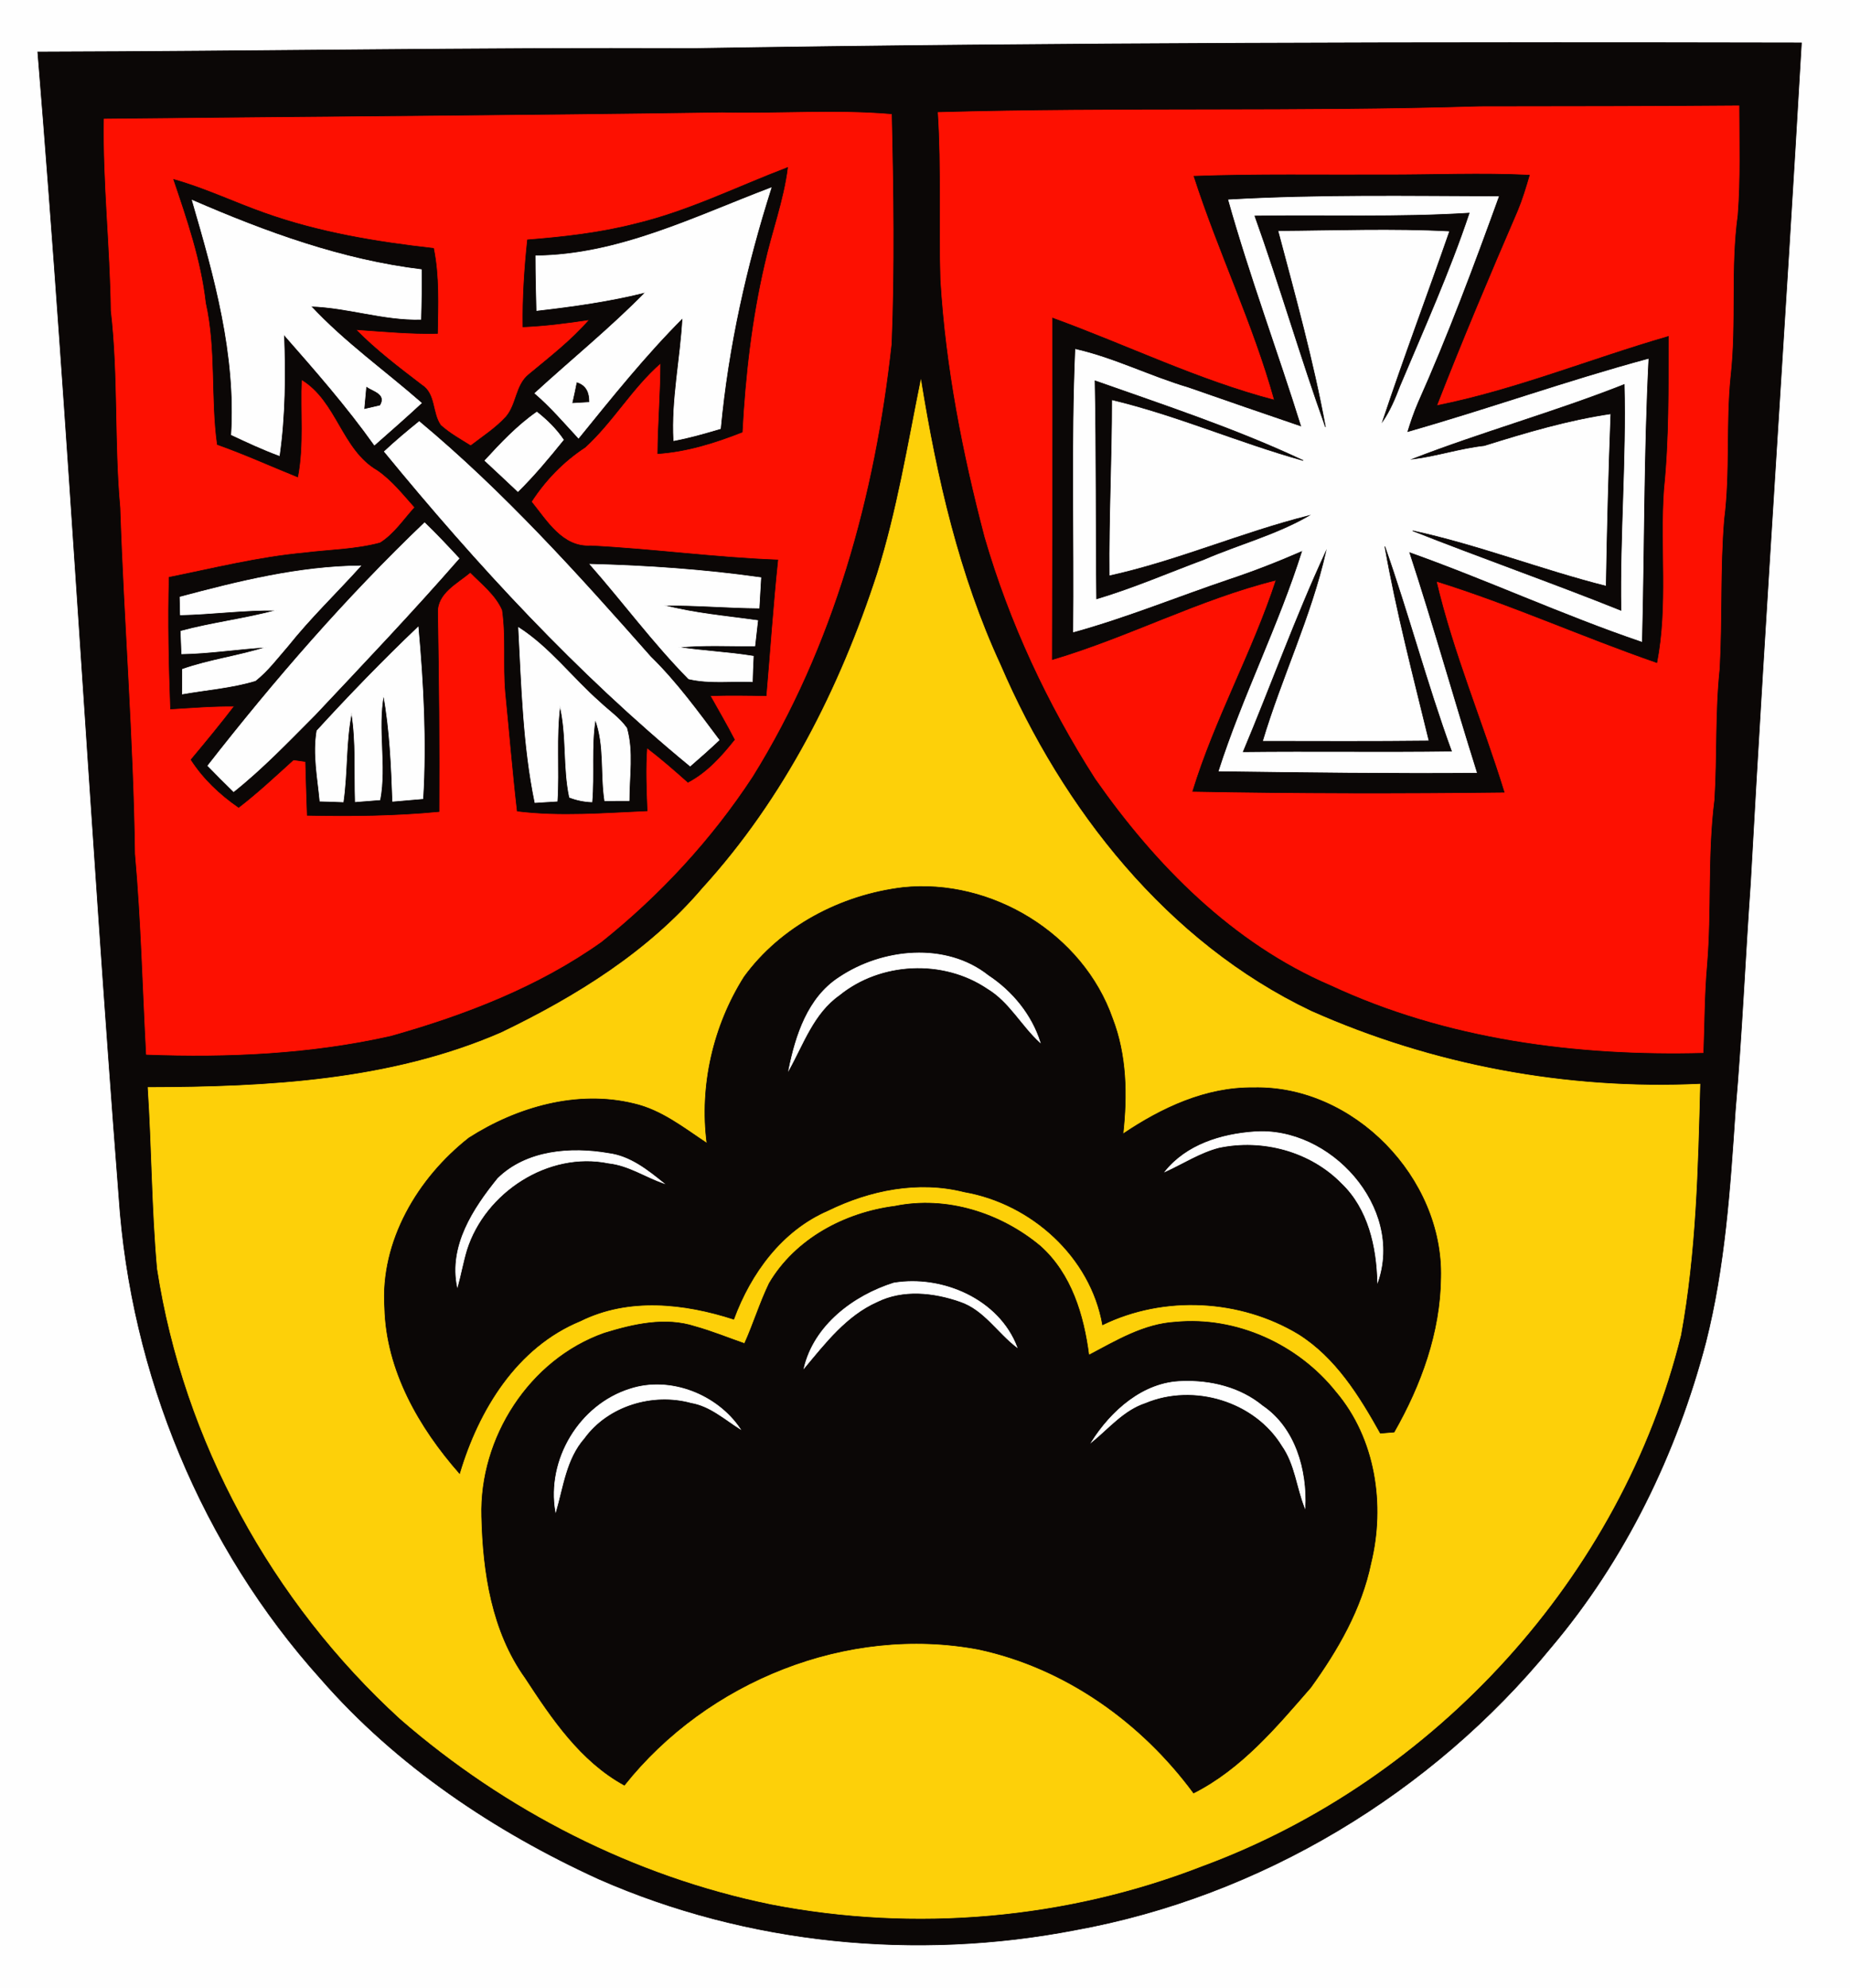 <?xml version="1.0" encoding="UTF-8"?>
<svg xmlns="http://www.w3.org/2000/svg" xmlns:xlink="http://www.w3.org/1999/xlink" width="310pt" height="333pt" viewBox="0 0 310 333" version="1.1">
<rect x="0" y="0" width="310" height="333" fill="#333333" stroke="none"/>
<defs>
<clipPath id="clip0">
  <rect width="310" height="333"/>
</clipPath>
</defs>
<g id="surface0" clip-path="url(#clip0)">
<path style="fill: none; stroke-width: 0.1; stroke-linecap: butt; stroke-linejoin: miter; stroke: rgb(99.608%,99.608%,99.608%); opacity: 1;stroke-miterlimit: 10;" d="M 0 0 L 310 0 L 310 333 L 0 333 L 0 0 Z M 0 0 " transform="matrix(1,0,0,1,0,0)"/>
<path style="stroke: none; fill-rule: nonzero; fill: rgb(99.608%,99.608%,99.608%); opacity: 1;" d="M 0 0 L 310 0 L 310 333 L 0 333 L 0 0 Z M 0 0 "/>
<path style="fill: none; stroke-width: 0.1; stroke-linecap: butt; stroke-linejoin: miter; stroke: rgb(4.314%,2.745%,2.353%); opacity: 1;stroke-miterlimit: 10;" d="M 116.001 8.12 C 177.945 7.113 239.91 7.062 301.865 7.182 C 299.169 54.119 295.909 101.007 293.323 147.953 C 292.426 160.628 291.897 173.326 290.789 185.983 C 289.918 199.009 289.055 212.119 285.833 224.824 C 280.949 243.436 272.352 261.2 259.88 275.929 C 239.905 300.322 211.221 317.604 180.145 323.236 C 153.499 328.384 125.273 325.644 100.376 314.713 C 82.886 306.734 66.491 295.763 53.786 281.214 C 33.854 259.081 21.895 230.061 19.919 200.376 C 14.972 136.516 11.551 72.542 6.326 8.7 C 42.885 8.61 79.441 7.967 116.001 8.12 Z M 116.001 8.12 " transform="matrix(1,0,0,1,0,0)"/>
<path style="stroke: none; fill-rule: nonzero; fill: rgb(4.314%,2.745%,2.353%); opacity: 1;" d="M 116.001 8.12 C 177.945 7.113 239.91 7.062 301.865 7.182 C 299.169 54.119 295.909 101.007 293.323 147.953 C 292.426 160.628 291.897 173.326 290.789 185.983 C 289.918 199.009 289.055 212.119 285.833 224.824 C 280.949 243.436 272.352 261.2 259.88 275.929 C 239.905 300.322 211.221 317.604 180.145 323.236 C 153.499 328.384 125.273 325.644 100.376 314.713 C 82.886 306.734 66.491 295.763 53.786 281.214 C 33.854 259.081 21.895 230.061 19.919 200.376 C 14.972 136.516 11.551 72.542 6.326 8.7 C 42.885 8.61 79.441 7.967 116.001 8.12 Z M 116.001 8.12 "/>
<path style="fill: none; stroke-width: 0.1; stroke-linecap: butt; stroke-linejoin: miter; stroke: rgb(99.216%,6.275%,0.392%); opacity: 1;stroke-miterlimit: 10;" d="M 157.2 18.836 C 187.452 17.988 217.747 18.787 248.003 17.861 C 262.468 17.845 276.933 17.842 291.398 17.721 C 291.397 23.811 291.605 29.918 291.137 35.996 C 289.897 44.956 290.952 54.038 289.94 63.013 C 289.128 70.99 289.877 79.049 288.861 87.012 C 288.184 95.331 288.564 103.693 288.106 112.021 C 287.328 119.296 287.679 126.624 287.234 133.916 C 286.056 143.124 286.765 152.438 285.993 161.676 C 285.563 166.537 285.577 171.421 285.389 176.296 C 264.15 176.847 242.432 174.035 223.024 164.99 C 206.628 157.981 193.673 144.844 183.587 130.429 C 175.555 117.895 169.196 104.251 165.037 89.947 C 161.335 75.861 158.521 61.489 157.64 46.931 C 157.341 37.569 157.807 28.189 157.2 18.836 Z M 157.2 18.836 " transform="matrix(1,0,0,1,0,0)"/>
<path style="stroke: none; fill-rule: nonzero; fill: rgb(99.216%,6.275%,0.392%); opacity: 1;" d="M 157.2 18.836 C 187.452 17.988 217.747 18.787 248.003 17.861 C 262.468 17.845 276.933 17.842 291.398 17.721 C 291.397 23.811 291.605 29.918 291.137 35.996 C 289.897 44.956 290.952 54.038 289.94 63.013 C 289.128 70.99 289.877 79.049 288.861 87.012 C 288.184 95.331 288.564 103.693 288.106 112.021 C 287.328 119.296 287.679 126.624 287.234 133.916 C 286.056 143.124 286.765 152.438 285.993 161.676 C 285.563 166.537 285.577 171.421 285.389 176.296 C 264.15 176.847 242.432 174.035 223.024 164.99 C 206.628 157.981 193.673 144.844 183.587 130.429 C 175.555 117.895 169.196 104.251 165.037 89.947 C 161.335 75.861 158.521 61.489 157.64 46.931 C 157.341 37.569 157.807 28.189 157.2 18.836 Z M 157.2 18.836 "/>
<path style="fill: none; stroke-width: 0.1; stroke-linecap: butt; stroke-linejoin: miter; stroke: rgb(99.216%,6.275%,0.392%); opacity: 1;stroke-miterlimit: 10;" d="M 17.447 19.94 C 51.963 19.567 86.485 19.398 120.999 18.884 C 130.457 19.108 139.95 18.35 149.383 19.156 C 149.674 31.958 149.866 44.783 149.358 57.579 C 146.595 82.927 139.64 108.278 126.076 130.064 C 119.197 140.555 110.57 149.886 100.771 157.709 C 90.193 165.221 77.924 169.943 65.508 173.444 C 52.092 176.471 38.236 177.105 24.53 176.585 C 23.931 165.394 23.672 154.183 22.673 143.02 C 22.421 123.651 20.848 104.348 20.204 84.999 C 19.2 74.032 19.895 62.98 18.623 52.029 C 18.49 41.32 17.276 30.659 17.447 19.94 Z M 17.447 19.94 " transform="matrix(1,0,0,1,0,0)"/>
<path style="stroke: none; fill-rule: nonzero; fill: rgb(99.216%,6.275%,0.392%); opacity: 1;" d="M 17.447 19.94 C 51.963 19.567 86.485 19.398 120.999 18.884 C 130.457 19.108 139.95 18.35 149.383 19.156 C 149.674 31.958 149.866 44.783 149.358 57.579 C 146.595 82.927 139.64 108.278 126.076 130.064 C 119.197 140.555 110.57 149.886 100.771 157.709 C 90.193 165.221 77.924 169.943 65.508 173.444 C 52.092 176.471 38.236 177.105 24.53 176.585 C 23.931 165.394 23.672 154.183 22.673 143.02 C 22.421 123.651 20.848 104.348 20.204 84.999 C 19.2 74.032 19.895 62.98 18.623 52.029 C 18.49 41.32 17.276 30.659 17.447 19.94 Z M 17.447 19.94 "/>
<path style="fill: none; stroke-width: 0.1; stroke-linecap: butt; stroke-linejoin: miter; stroke: rgb(4.314%,2.745%,2.353%); opacity: 1;stroke-miterlimit: 10;" d="M 106.448 37.496 C 115.314 35.382 123.504 31.29 131.976 28.058 C 131.289 33.571 129.304 38.796 128.107 44.198 C 125.958 53.439 124.871 62.904 124.373 72.367 C 119.828 74.157 115.124 75.637 110.222 75.971 C 110.262 70.912 110.703 65.867 110.707 60.808 C 105.904 64.989 102.717 70.647 98.037 74.916 C 94.417 77.285 91.397 80.4 89.043 84.027 C 91.636 87.219 94.232 91.695 98.975 91.416 C 109.451 91.95 119.856 93.388 130.337 93.779 C 129.536 101.344 129.04 108.936 128.38 116.514 C 125.254 116.454 122.126 116.403 119.001 116.513 C 120.369 118.959 121.79 121.38 123.074 123.875 C 120.871 126.65 118.457 129.338 115.278 131.012 C 113.042 129.023 110.789 127.049 108.404 125.239 C 108.142 128.754 108.303 132.278 108.439 135.795 C 101.195 136.107 93.903 136.723 86.675 135.84 C 85.909 129.227 85.37 122.595 84.711 115.973 C 84.304 111.378 84.838 106.73 84.174 102.161 C 83.037 99.585 80.735 97.819 78.807 95.861 C 76.634 97.704 73.191 99.337 73.337 102.642 C 73.519 113.73 73.639 124.823 73.562 135.915 C 66.228 136.623 58.846 136.696 51.485 136.548 C 51.38 133.544 51.29 130.542 51.208 127.54 C 50.697 127.47 49.676 127.328 49.166 127.258 C 46.164 129.977 43.205 132.751 39.991 135.223 C 36.867 133.066 34.077 130.433 32.011 127.231 C 34.48 124.286 36.922 121.319 39.264 118.272 C 35.695 118.228 32.136 118.523 28.576 118.739 C 28.315 111.391 28.134 104.035 28.347 96.684 C 35.85 95.17 43.301 93.301 50.944 92.601 C 55.194 92.067 59.555 92.038 63.705 90.92 C 66.074 89.437 67.642 87.01 69.5 84.975 C 67.546 82.787 65.703 80.437 63.267 78.754 C 57.254 75.286 56.509 67.182 50.514 63.561 C 50.28 68.999 50.914 74.489 49.888 79.878 C 45.396 78.067 40.982 76.062 36.414 74.443 C 35.331 66.562 36.281 58.519 34.533 50.717 C 33.726 43.591 31.385 36.81 29.104 30.056 C 34.336 31.521 39.249 33.883 44.362 35.688 C 53.475 38.93 63.072 40.521 72.655 41.592 C 73.61 46.283 73.382 51.086 73.312 55.841 C 68.734 55.954 64.179 55.501 59.619 55.196 C 62.99 58.632 66.831 61.536 70.642 64.455 C 73.02 65.938 72.369 69.136 73.836 71.217 C 75.353 72.581 77.151 73.575 78.874 74.652 C 80.899 73.094 83.084 71.692 84.813 69.788 C 86.593 67.718 86.406 64.487 88.617 62.721 C 92.126 59.804 95.766 57.006 98.769 53.541 C 95.076 54.107 91.367 54.577 87.632 54.74 C 87.558 49.872 87.879 45.011 88.389 40.173 C 94.461 39.687 100.533 39.009 106.448 37.496 Z M 106.448 37.496 " transform="matrix(1,0,0,1,0,0)"/>
<path style="stroke: none; fill-rule: nonzero; fill: rgb(4.314%,2.745%,2.353%); opacity: 1;" d="M 106.448 37.496 C 115.314 35.382 123.504 31.29 131.976 28.058 C 131.289 33.571 129.304 38.796 128.107 44.198 C 125.958 53.439 124.871 62.904 124.373 72.367 C 119.828 74.157 115.124 75.637 110.222 75.971 C 110.262 70.912 110.703 65.867 110.707 60.808 C 105.904 64.989 102.717 70.647 98.037 74.916 C 94.417 77.285 91.397 80.4 89.043 84.027 C 91.636 87.219 94.232 91.695 98.975 91.416 C 109.451 91.95 119.856 93.388 130.337 93.779 C 129.536 101.344 129.04 108.936 128.38 116.514 C 125.254 116.454 122.126 116.403 119.001 116.513 C 120.369 118.959 121.79 121.38 123.074 123.875 C 120.871 126.65 118.457 129.338 115.278 131.012 C 113.042 129.023 110.789 127.049 108.404 125.239 C 108.142 128.754 108.303 132.278 108.439 135.795 C 101.195 136.107 93.903 136.723 86.675 135.84 C 85.909 129.227 85.37 122.595 84.711 115.973 C 84.304 111.378 84.838 106.73 84.174 102.161 C 83.037 99.585 80.735 97.819 78.807 95.861 C 76.634 97.704 73.191 99.337 73.337 102.642 C 73.519 113.73 73.639 124.823 73.562 135.915 C 66.228 136.623 58.846 136.696 51.485 136.548 C 51.38 133.544 51.29 130.542 51.208 127.54 C 50.697 127.47 49.676 127.328 49.166 127.258 C 46.164 129.977 43.205 132.751 39.991 135.223 C 36.867 133.066 34.077 130.433 32.011 127.231 C 34.48 124.286 36.922 121.319 39.264 118.272 C 35.695 118.228 32.136 118.523 28.576 118.739 C 28.315 111.391 28.134 104.035 28.347 96.684 C 35.85 95.17 43.301 93.301 50.944 92.601 C 55.194 92.067 59.555 92.038 63.705 90.92 C 66.074 89.437 67.642 87.01 69.5 84.975 C 67.546 82.787 65.703 80.437 63.267 78.754 C 57.254 75.286 56.509 67.182 50.514 63.561 C 50.28 68.999 50.914 74.489 49.888 79.878 C 45.396 78.067 40.982 76.062 36.414 74.443 C 35.331 66.562 36.281 58.519 34.533 50.717 C 33.726 43.591 31.385 36.81 29.104 30.056 C 34.336 31.521 39.249 33.883 44.362 35.688 C 53.475 38.93 63.072 40.521 72.655 41.592 C 73.61 46.283 73.382 51.086 73.312 55.841 C 68.734 55.954 64.179 55.501 59.619 55.196 C 62.99 58.632 66.831 61.536 70.642 64.455 C 73.02 65.938 72.369 69.136 73.836 71.217 C 75.353 72.581 77.151 73.575 78.874 74.652 C 80.899 73.094 83.084 71.692 84.813 69.788 C 86.593 67.718 86.406 64.487 88.617 62.721 C 92.126 59.804 95.766 57.006 98.769 53.541 C 95.076 54.107 91.367 54.577 87.632 54.74 C 87.558 49.872 87.879 45.011 88.389 40.173 C 94.461 39.687 100.533 39.009 106.448 37.496 Z M 106.448 37.496 "/>
<path style="fill: none; stroke-width: 0.1; stroke-linecap: butt; stroke-linejoin: miter; stroke: rgb(4.314%,2.745%,2.353%); opacity: 1;stroke-miterlimit: 10;" d="M 200.073 29.519 C 210.71 29.131 221.358 29.336 232 29.282 C 240.092 29.309 248.188 28.937 256.277 29.334 C 255.69 31.333 255.094 33.333 254.295 35.258 C 249.623 46.085 245.023 56.947 240.742 67.935 C 254.008 65.285 266.601 60.088 279.578 56.346 C 279.526 64.887 279.659 73.453 278.784 81.96 C 278.099 91.609 279.478 101.439 277.635 110.971 C 265.227 106.679 253.223 101.246 240.682 97.344 C 243.518 109.41 248.403 120.855 252.052 132.678 C 234.659 132.883 217.253 132.867 199.861 132.54 C 203.572 120.404 209.88 109.224 213.83 97.157 C 200.935 100.365 189.064 106.703 176.332 110.461 C 176.352 91.399 176.467 72.336 176.377 53.274 C 188.787 57.783 200.755 63.661 213.551 67.009 C 209.99 54.198 204.153 42.165 200.073 29.519 Z M 200.073 29.519 " transform="matrix(1,0,0,1,0,0)"/>
<path style="stroke: none; fill-rule: nonzero; fill: rgb(4.314%,2.745%,2.353%); opacity: 1;" d="M 200.073 29.519 C 210.71 29.131 221.358 29.336 232 29.282 C 240.092 29.309 248.188 28.937 256.277 29.334 C 255.69 31.333 255.094 33.333 254.295 35.258 C 249.623 46.085 245.023 56.947 240.742 67.935 C 254.008 65.285 266.601 60.088 279.578 56.346 C 279.526 64.887 279.659 73.453 278.784 81.96 C 278.099 91.609 279.478 101.439 277.635 110.971 C 265.227 106.679 253.223 101.246 240.682 97.344 C 243.518 109.41 248.403 120.855 252.052 132.678 C 234.659 132.883 217.253 132.867 199.861 132.54 C 203.572 120.404 209.88 109.224 213.83 97.157 C 200.935 100.365 189.064 106.703 176.332 110.461 C 176.352 91.399 176.467 72.336 176.377 53.274 C 188.787 57.783 200.755 63.661 213.551 67.009 C 209.99 54.198 204.153 42.165 200.073 29.519 Z M 200.073 29.519 "/>
<path style="fill: none; stroke-width: 0.1; stroke-linecap: butt; stroke-linejoin: miter; stroke: rgb(99.608%,99.608%,99.608%); opacity: 1;stroke-miterlimit: 10;" d="M 89.782 42.845 C 103.693 42.724 116.466 36.273 129.223 31.45 C 125.039 44.565 122.015 58.067 120.727 71.786 C 118.144 72.557 115.55 73.299 112.898 73.796 C 112.518 66.888 114.05 60.099 114.402 53.23 C 108.11 59.52 102.545 66.484 96.943 73.382 C 94.563 70.816 92.29 68.139 89.621 65.864 C 95.804 60.206 102.324 54.928 108.198 48.937 C 102.203 50.448 96.072 51.296 89.938 52.003 C 89.85 48.951 89.789 45.898 89.782 42.845 Z M 89.782 42.845 " transform="matrix(1,0,0,1,0,0)"/>
<path style="stroke: none; fill-rule: nonzero; fill: rgb(99.608%,99.608%,99.608%); opacity: 1;" d="M 89.782 42.845 C 103.693 42.724 116.466 36.273 129.223 31.45 C 125.039 44.565 122.015 58.067 120.727 71.786 C 118.144 72.557 115.55 73.299 112.898 73.796 C 112.518 66.888 114.05 60.099 114.402 53.23 C 108.11 59.52 102.545 66.484 96.943 73.382 C 94.563 70.816 92.29 68.139 89.621 65.864 C 95.804 60.206 102.324 54.928 108.198 48.937 C 102.203 50.448 96.072 51.296 89.938 52.003 C 89.85 48.951 89.789 45.898 89.782 42.845 Z M 89.782 42.845 "/>
<path style="fill: none; stroke-width: 0.1; stroke-linecap: butt; stroke-linejoin: miter; stroke: rgb(99.608%,99.608%,99.608%); opacity: 1;stroke-miterlimit: 10;" d="M 205.862 33.473 C 220.922 32.611 236.022 32.885 251.101 32.93 C 246.885 44.547 242.571 56.143 237.53 67.432 C 236.828 69.058 236.262 70.737 235.744 72.429 C 249.294 68.587 262.583 63.815 276.188 60.147 C 275.385 75.889 275.496 91.671 275.097 107.43 C 261.888 102.94 249.199 97.054 236.064 92.395 C 240.086 104.654 243.544 117.088 247.426 129.39 C 233.039 129.499 218.645 129.315 204.257 129.124 C 208.284 116.573 214.338 104.755 218.281 92.187 C 214.231 93.957 210.113 95.573 205.919 96.965 C 197.234 99.9 188.725 103.392 179.881 105.833 C 180.046 90.061 179.553 74.267 180.222 58.511 C 186.726 59.995 192.715 63.052 199.095 64.938 C 205.428 67.145 211.764 69.343 218.116 71.498 C 214.147 58.783 209.471 46.298 205.862 33.473 Z M 205.862 33.473 " transform="matrix(1,0,0,1,0,0)"/>
<path style="stroke: none; fill-rule: nonzero; fill: rgb(99.608%,99.608%,99.608%); opacity: 1;" d="M 205.862 33.473 C 220.922 32.611 236.022 32.885 251.101 32.93 C 246.885 44.547 242.571 56.143 237.53 67.432 C 236.828 69.058 236.262 70.737 235.744 72.429 C 249.294 68.587 262.583 63.815 276.188 60.147 C 275.385 75.889 275.496 91.671 275.097 107.43 C 261.888 102.94 249.199 97.054 236.064 92.395 C 240.086 104.654 243.544 117.088 247.426 129.39 C 233.039 129.499 218.645 129.315 204.257 129.124 C 208.284 116.573 214.338 104.755 218.281 92.187 C 214.231 93.957 210.113 95.573 205.919 96.965 C 197.234 99.9 188.725 103.392 179.881 105.833 C 180.046 90.061 179.553 74.267 180.222 58.511 C 186.726 59.995 192.715 63.052 199.095 64.938 C 205.428 67.145 211.764 69.343 218.116 71.498 C 214.147 58.783 209.471 46.298 205.862 33.473 Z M 205.862 33.473 "/>
<path style="fill: none; stroke-width: 0.1; stroke-linecap: butt; stroke-linejoin: miter; stroke: rgb(99.608%,99.608%,99.608%); opacity: 1;stroke-miterlimit: 10;" d="M 32.207 33.536 C 44.504 38.871 57.215 43.524 70.603 45.152 C 70.641 47.928 70.598 50.704 70.518 53.48 C 64.265 53.636 58.277 51.477 52.085 51.283 C 57.691 57.311 64.45 62.089 70.622 67.496 C 68.039 69.893 65.386 72.213 62.741 74.541 C 58.109 68.023 52.823 62.011 47.555 56.01 C 47.807 62.78 47.764 69.584 46.812 76.304 C 44.068 75.298 41.421 74.055 38.775 72.822 C 39.61 59.377 35.94 46.3 32.207 33.536 Z M 32.207 33.536 " transform="matrix(1,0,0,1,0,0)"/>
<path style="stroke: none; fill-rule: nonzero; fill: rgb(99.608%,99.608%,99.608%); opacity: 1;" d="M 32.207 33.536 C 44.504 38.871 57.215 43.524 70.603 45.152 C 70.641 47.928 70.598 50.704 70.518 53.48 C 64.265 53.636 58.277 51.477 52.085 51.283 C 57.691 57.311 64.45 62.089 70.622 67.496 C 68.039 69.893 65.386 72.213 62.741 74.541 C 58.109 68.023 52.823 62.011 47.555 56.01 C 47.807 62.78 47.764 69.584 46.812 76.304 C 44.068 75.298 41.421 74.055 38.775 72.822 C 39.61 59.377 35.94 46.3 32.207 33.536 Z M 32.207 33.536 "/>
<path style="fill: none; stroke-width: 0.1; stroke-linecap: butt; stroke-linejoin: miter; stroke: rgb(4.314%,2.745%,2.353%); opacity: 1;stroke-miterlimit: 10;" d="M 210.273 36.173 C 222.248 35.993 234.233 36.43 246.194 35.688 C 242.894 45.555 238.612 55.056 234.577 64.636 C 233.788 66.702 232.938 68.761 231.674 70.589 C 235.221 59.908 239.215 49.348 242.915 38.701 C 233.338 38.196 223.728 38.569 214.141 38.629 C 217.03 49.528 220.063 60.421 222.104 71.51 C 217.914 59.814 214.46 47.87 210.273 36.173 Z M 210.273 36.173 " transform="matrix(1,0,0,1,0,0)"/>
<path style="stroke: none; fill-rule: nonzero; fill: rgb(4.314%,2.745%,2.353%); opacity: 1;" d="M 210.273 36.173 C 222.248 35.993 234.233 36.43 246.194 35.688 C 242.894 45.555 238.612 55.056 234.577 64.636 C 233.788 66.702 232.938 68.761 231.674 70.589 C 235.221 59.908 239.215 49.348 242.915 38.701 C 233.338 38.196 223.728 38.569 214.141 38.629 C 217.03 49.528 220.063 60.421 222.104 71.51 C 217.914 59.814 214.46 47.87 210.273 36.173 Z M 210.273 36.173 "/>
<path style="fill: none; stroke-width: 0.1; stroke-linecap: butt; stroke-linejoin: miter; stroke: rgb(99.216%,81.569%,3.529%); opacity: 1;stroke-miterlimit: 10;" d="M 147.012 96.094 C 150.336 85.524 152.117 74.567 154.31 63.73 C 156.95 80.023 160.663 96.306 167.623 111.353 C 178.03 135.546 195.505 157.821 219.665 169.34 C 240.067 178.427 262.543 182.609 284.856 181.561 C 284.49 195.609 284.177 209.741 281.641 223.599 C 271.71 263.993 240.411 298.139 201.481 312.49 C 178.648 321.388 153.297 323.575 129.255 318.905 C 106.301 314.229 84.747 303.219 67.095 287.881 C 45.596 268.264 30.808 241.301 26.368 212.495 C 25.466 202.396 25.464 192.242 24.806 182.127 C 44.784 182.087 65.4 181.025 83.979 172.96 C 96.503 166.94 108.66 159.431 117.75 148.745 C 131.417 133.757 140.778 115.281 147.012 96.094 Z M 147.012 96.094 " transform="matrix(1,0,0,1,0,0)"/>
<path style="stroke: none; fill-rule: nonzero; fill: rgb(99.216%,81.569%,3.529%); opacity: 1;" d="M 147.012 96.094 C 150.336 85.524 152.117 74.567 154.31 63.73 C 156.95 80.023 160.663 96.306 167.623 111.353 C 178.03 135.546 195.505 157.821 219.665 169.34 C 240.067 178.427 262.543 182.609 284.856 181.561 C 284.49 195.609 284.177 209.741 281.641 223.599 C 271.71 263.993 240.411 298.139 201.481 312.49 C 178.648 321.388 153.297 323.575 129.255 318.905 C 106.301 314.229 84.747 303.219 67.095 287.881 C 45.596 268.264 30.808 241.301 26.368 212.495 C 25.466 202.396 25.464 192.242 24.806 182.127 C 44.784 182.087 65.4 181.025 83.979 172.96 C 96.503 166.94 108.66 159.431 117.75 148.745 C 131.417 133.757 140.778 115.281 147.012 96.094 Z M 147.012 96.094 "/>
<path style="fill: none; stroke-width: 0.1; stroke-linecap: butt; stroke-linejoin: miter; stroke: rgb(4.314%,2.745%,2.353%); opacity: 1;stroke-miterlimit: 10;" d="M 183.493 63.774 C 195.234 67.917 207.1 71.815 218.381 77.125 C 207.573 74.128 197.222 69.551 186.282 66.947 C 186.292 76.783 185.775 86.606 185.87 96.444 C 197.269 93.94 208.041 89.185 219.352 86.35 C 213.837 89.543 207.618 91.161 201.798 93.678 C 195.796 95.913 189.899 98.469 183.757 100.298 C 183.617 88.123 183.732 75.947 183.493 63.774 Z M 183.493 63.774 " transform="matrix(1,0,0,1,0,0)"/>
<path style="stroke: none; fill-rule: nonzero; fill: rgb(4.314%,2.745%,2.353%); opacity: 1;" d="M 183.493 63.774 C 195.234 67.917 207.1 71.815 218.381 77.125 C 207.573 74.128 197.222 69.551 186.282 66.947 C 186.292 76.783 185.775 86.606 185.87 96.444 C 197.269 93.94 208.041 89.185 219.352 86.35 C 213.837 89.543 207.618 91.161 201.798 93.678 C 195.796 95.913 189.899 98.469 183.757 100.298 C 183.617 88.123 183.732 75.947 183.493 63.774 Z M 183.493 63.774 "/>
<path style="fill: none; stroke-width: 0.1; stroke-linecap: butt; stroke-linejoin: miter; stroke: rgb(4.314%,2.745%,2.353%); opacity: 1;stroke-miterlimit: 10;" d="M 236.667 76.886 C 248.358 72.349 260.496 69.006 272.171 64.391 C 272.492 76.999 271.415 89.601 271.623 102.219 C 260.058 97.582 248.288 93.465 236.705 88.891 C 247.694 91.26 258.238 95.417 269.145 98.167 C 269.306 88.542 269.557 78.913 269.922 69.297 C 262.699 70.357 255.656 72.456 248.709 74.629 C 244.635 75.073 240.729 76.394 236.667 76.886 Z M 236.667 76.886 " transform="matrix(1,0,0,1,0,0)"/>
<path style="stroke: none; fill-rule: nonzero; fill: rgb(4.314%,2.745%,2.353%); opacity: 1;" d="M 236.667 76.886 C 248.358 72.349 260.496 69.006 272.171 64.391 C 272.492 76.999 271.415 89.601 271.623 102.219 C 260.058 97.582 248.288 93.465 236.705 88.891 C 247.694 91.26 258.238 95.417 269.145 98.167 C 269.306 88.542 269.557 78.913 269.922 69.297 C 262.699 70.357 255.656 72.456 248.709 74.629 C 244.635 75.073 240.729 76.394 236.667 76.886 Z M 236.667 76.886 "/>
<path style="fill: none; stroke-width: 0.1; stroke-linecap: butt; stroke-linejoin: miter; stroke: rgb(4.314%,2.745%,2.353%); opacity: 1;stroke-miterlimit: 10;" d="M 61.429 64.865 C 62.567 65.618 64.696 66.056 63.646 67.838 C 63.01 67.986 61.738 68.282 61.102 68.431 C 61.183 67.539 61.347 65.756 61.429 64.865 Z M 61.429 64.865 " transform="matrix(1,0,0,1,0,0)"/>
<path style="stroke: none; fill-rule: nonzero; fill: rgb(4.314%,2.745%,2.353%); opacity: 1;" d="M 61.429 64.865 C 62.567 65.618 64.696 66.056 63.646 67.838 C 63.01 67.986 61.738 68.282 61.102 68.431 C 61.183 67.539 61.347 65.756 61.429 64.865 Z M 61.429 64.865 "/>
<path style="fill: none; stroke-width: 0.1; stroke-linecap: butt; stroke-linejoin: miter; stroke: rgb(4.314%,2.745%,2.353%); opacity: 1;stroke-miterlimit: 10;" d="M 95.965 67.453 C 96.225 66.337 96.464 65.217 96.681 64.093 C 98.217 64.577 98.708 65.806 98.69 67.295 C 98.009 67.334 96.647 67.413 95.965 67.453 Z M 95.965 67.453 " transform="matrix(1,0,0,1,0,0)"/>
<path style="stroke: none; fill-rule: nonzero; fill: rgb(4.314%,2.745%,2.353%); opacity: 1;" d="M 95.965 67.453 C 96.225 66.337 96.464 65.217 96.681 64.093 C 98.217 64.577 98.708 65.806 98.69 67.295 C 98.009 67.334 96.647 67.413 95.965 67.453 Z M 95.965 67.453 "/>
<path style="fill: none; stroke-width: 0.1; stroke-linecap: butt; stroke-linejoin: miter; stroke: rgb(99.608%,99.608%,99.608%); opacity: 1;stroke-miterlimit: 10;" d="M 81.245 77.141 C 83.935 74.216 86.682 71.293 89.959 69.013 C 91.65 70.35 93.202 71.864 94.416 73.657 C 91.996 76.652 89.533 79.619 86.785 82.323 C 84.954 80.578 83.093 78.866 81.245 77.141 Z M 81.245 77.141 " transform="matrix(1,0,0,1,0,0)"/>
<path style="stroke: none; fill-rule: nonzero; fill: rgb(99.608%,99.608%,99.608%); opacity: 1;" d="M 81.245 77.141 C 83.935 74.216 86.682 71.293 89.959 69.013 C 91.65 70.35 93.202 71.864 94.416 73.657 C 91.996 76.652 89.533 79.619 86.785 82.323 C 84.954 80.578 83.093 78.866 81.245 77.141 Z M 81.245 77.141 "/>
<path style="fill: none; stroke-width: 0.1; stroke-linecap: butt; stroke-linejoin: miter; stroke: rgb(99.608%,99.608%,99.608%); opacity: 1;stroke-miterlimit: 10;" d="M 64.401 75.624 C 66.273 73.864 68.25 72.222 70.245 70.604 C 84.431 82.423 96.822 96.191 109.02 110.005 C 113.342 114.221 116.893 119.123 120.506 123.939 C 118.923 125.433 117.293 126.874 115.648 128.298 C 96.689 112.715 79.947 94.573 64.401 75.624 Z M 64.401 75.624 " transform="matrix(1,0,0,1,0,0)"/>
<path style="stroke: none; fill-rule: nonzero; fill: rgb(99.608%,99.608%,99.608%); opacity: 1;" d="M 64.401 75.624 C 66.273 73.864 68.25 72.222 70.245 70.604 C 84.431 82.423 96.822 96.191 109.02 110.005 C 113.342 114.221 116.893 119.123 120.506 123.939 C 118.923 125.433 117.293 126.874 115.648 128.298 C 96.689 112.715 79.947 94.573 64.401 75.624 Z M 64.401 75.624 "/>
<path style="fill: none; stroke-width: 0.1; stroke-linecap: butt; stroke-linejoin: miter; stroke: rgb(99.608%,99.608%,99.608%); opacity: 1;stroke-miterlimit: 10;" d="M 34.819 128.246 C 46.02 113.908 57.982 100.12 71.148 87.547 C 73.147 89.465 75.04 91.489 76.925 93.52 C 69.109 102.479 60.909 111.093 52.762 119.748 C 48.354 124.163 44.04 128.69 39.148 132.583 C 37.684 131.156 36.246 129.707 34.819 128.246 Z M 34.819 128.246 " transform="matrix(1,0,0,1,0,0)"/>
<path style="stroke: none; fill-rule: nonzero; fill: rgb(99.608%,99.608%,99.608%); opacity: 1;" d="M 34.819 128.246 C 46.02 113.908 57.982 100.12 71.148 87.547 C 73.147 89.465 75.04 91.489 76.925 93.52 C 69.109 102.479 60.909 111.093 52.762 119.748 C 48.354 124.163 44.04 128.69 39.148 132.583 C 37.684 131.156 36.246 129.707 34.819 128.246 Z M 34.819 128.246 "/>
<path style="fill: none; stroke-width: 0.1; stroke-linecap: butt; stroke-linejoin: miter; stroke: rgb(4.314%,2.745%,2.353%); opacity: 1;stroke-miterlimit: 10;" d="M 232.056 91.52 C 236.052 102.853 239.106 114.504 243.227 125.801 C 231.592 125.964 219.956 125.771 208.321 125.905 C 213.003 114.756 217.079 103.358 222.162 92.384 C 219.695 103.268 214.75 113.446 211.558 124.137 C 220.859 124.148 230.16 124.196 239.461 124.091 C 236.827 113.274 233.997 102.486 232.056 91.52 Z M 232.056 91.52 " transform="matrix(1,0,0,1,0,0)"/>
<path style="stroke: none; fill-rule: nonzero; fill: rgb(4.314%,2.745%,2.353%); opacity: 1;" d="M 232.056 91.52 C 236.052 102.853 239.106 114.504 243.227 125.801 C 231.592 125.964 219.956 125.771 208.321 125.905 C 213.003 114.756 217.079 103.358 222.162 92.384 C 219.695 103.268 214.75 113.446 211.558 124.137 C 220.859 124.148 230.16 124.196 239.461 124.091 C 236.827 113.274 233.997 102.486 232.056 91.52 Z M 232.056 91.52 "/>
<path style="fill: none; stroke-width: 0.1; stroke-linecap: butt; stroke-linejoin: miter; stroke: rgb(99.608%,99.608%,99.608%); opacity: 1;stroke-miterlimit: 10;" d="M 98.851 94.496 C 108.427 94.729 118.007 95.401 127.496 96.74 C 127.397 98.438 127.298 100.137 127.201 101.838 C 121.853 101.793 116.514 101.314 111.168 101.372 C 116.332 102.741 121.691 103.181 126.97 103.927 C 126.803 105.345 126.643 106.765 126.487 108.186 C 122.205 108.226 117.911 107.963 113.643 108.406 C 117.824 109.047 122.062 109.215 126.239 109.899 C 126.164 111.319 126.11 112.742 126.075 114.166 C 122.522 114.021 118.887 114.51 115.397 113.696 C 109.474 107.685 104.431 100.835 98.851 94.496 Z M 98.851 94.496 " transform="matrix(1,0,0,1,0,0)"/>
<path style="stroke: none; fill-rule: nonzero; fill: rgb(99.608%,99.608%,99.608%); opacity: 1;" d="M 98.851 94.496 C 108.427 94.729 118.007 95.401 127.496 96.74 C 127.397 98.438 127.298 100.137 127.201 101.838 C 121.853 101.793 116.514 101.314 111.168 101.372 C 116.332 102.741 121.691 103.181 126.97 103.927 C 126.803 105.345 126.643 106.765 126.487 108.186 C 122.205 108.226 117.911 107.963 113.643 108.406 C 117.824 109.047 122.062 109.215 126.239 109.899 C 126.164 111.319 126.11 112.742 126.075 114.166 C 122.522 114.021 118.887 114.51 115.397 113.696 C 109.474 107.685 104.431 100.835 98.851 94.496 Z M 98.851 94.496 "/>
<path style="fill: none; stroke-width: 0.1; stroke-linecap: butt; stroke-linejoin: miter; stroke: rgb(99.608%,99.608%,99.608%); opacity: 1;stroke-miterlimit: 10;" d="M 30.156 99.99 C 40.045 97.358 50.17 94.849 60.446 94.769 C 56.392 99.264 52.005 103.46 48.226 108.199 C 46.49 110.191 44.882 112.352 42.796 113.996 C 38.822 115.202 34.631 115.508 30.55 116.225 C 30.558 114.846 30.562 113.469 30.564 112.093 C 35.156 110.476 40.015 109.876 44.635 108.391 C 39.898 108.654 35.201 109.426 30.448 109.504 C 30.406 108.236 30.361 106.969 30.301 105.704 C 35.616 104.272 41.109 103.644 46.417 102.197 C 41.005 102.104 35.628 102.862 30.222 102.979 C 30.206 102.232 30.172 100.738 30.156 99.99 Z M 30.156 99.99 " transform="matrix(1,0,0,1,0,0)"/>
<path style="stroke: none; fill-rule: nonzero; fill: rgb(99.608%,99.608%,99.608%); opacity: 1;" d="M 30.156 99.99 C 40.045 97.358 50.17 94.849 60.446 94.769 C 56.392 99.264 52.005 103.46 48.226 108.199 C 46.49 110.191 44.882 112.352 42.796 113.996 C 38.822 115.202 34.631 115.508 30.55 116.225 C 30.558 114.846 30.562 113.469 30.564 112.093 C 35.156 110.476 40.015 109.876 44.635 108.391 C 39.898 108.654 35.201 109.426 30.448 109.504 C 30.406 108.236 30.361 106.969 30.301 105.704 C 35.616 104.272 41.109 103.644 46.417 102.197 C 41.005 102.104 35.628 102.862 30.222 102.979 C 30.206 102.232 30.172 100.738 30.156 99.99 Z M 30.156 99.99 "/>
<path style="fill: none; stroke-width: 0.1; stroke-linecap: butt; stroke-linejoin: miter; stroke: rgb(99.608%,99.608%,99.608%); opacity: 1;stroke-miterlimit: 10;" d="M 53.103 122.385 C 58.562 116.419 64.216 110.593 70.071 105.012 C 70.932 114.566 71.434 124.177 70.863 133.764 C 69.173 133.915 67.484 134.061 65.795 134.201 C 65.585 128.258 65.341 122.269 64.275 116.411 C 63.192 122.227 64.752 128.129 63.67 133.949 C 62.291 134.052 60.913 134.16 59.536 134.272 C 59.374 129.3 59.715 124.273 58.912 119.347 C 57.905 124.263 58.229 129.338 57.51 134.304 C 56.209 134.237 54.909 134.199 53.608 134.173 C 53.243 130.267 52.441 126.299 53.103 122.385 Z M 53.103 122.385 " transform="matrix(1,0,0,1,0,0)"/>
<path style="stroke: none; fill-rule: nonzero; fill: rgb(99.608%,99.608%,99.608%); opacity: 1;" d="M 53.103 122.385 C 58.562 116.419 64.216 110.593 70.071 105.012 C 70.932 114.566 71.434 124.177 70.863 133.764 C 69.173 133.915 67.484 134.061 65.795 134.201 C 65.585 128.258 65.341 122.269 64.275 116.411 C 63.192 122.227 64.752 128.129 63.67 133.949 C 62.291 134.052 60.913 134.16 59.536 134.272 C 59.374 129.3 59.715 124.273 58.912 119.347 C 57.905 124.263 58.229 129.338 57.51 134.304 C 56.209 134.237 54.909 134.199 53.608 134.173 C 53.243 130.267 52.441 126.299 53.103 122.385 Z M 53.103 122.385 "/>
<path style="fill: none; stroke-width: 0.1; stroke-linecap: butt; stroke-linejoin: miter; stroke: rgb(99.608%,99.608%,99.608%); opacity: 1;stroke-miterlimit: 10;" d="M 86.894 105.1 C 92.103 108.445 95.845 113.502 100.454 117.556 C 101.972 119.011 103.782 120.203 105.012 121.935 C 106.138 125.875 105.409 130.051 105.422 134.088 C 104.058 134.076 102.695 134.084 101.333 134.117 C 100.635 129.596 101.376 124.818 99.748 120.477 C 99.03 125.048 99.579 129.697 99.192 134.3 C 97.883 134.252 96.629 133.997 95.431 133.535 C 94.347 128.48 95.034 123.21 93.834 118.176 C 93.142 123.479 93.71 128.847 93.367 134.177 C 92.435 134.235 90.57 134.352 89.638 134.41 C 87.655 124.765 87.415 114.897 86.894 105.1 Z M 86.894 105.1 " transform="matrix(1,0,0,1,0,0)"/>
<path style="stroke: none; fill-rule: nonzero; fill: rgb(99.608%,99.608%,99.608%); opacity: 1;" d="M 86.894 105.1 C 92.103 108.445 95.845 113.502 100.454 117.556 C 101.972 119.011 103.782 120.203 105.012 121.935 C 106.138 125.875 105.409 130.051 105.422 134.088 C 104.058 134.076 102.695 134.084 101.333 134.117 C 100.635 129.596 101.376 124.818 99.748 120.477 C 99.03 125.048 99.579 129.697 99.192 134.3 C 97.883 134.252 96.629 133.997 95.431 133.535 C 94.347 128.48 95.034 123.21 93.834 118.176 C 93.142 123.479 93.71 128.847 93.367 134.177 C 92.435 134.235 90.57 134.352 89.638 134.41 C 87.655 124.765 87.415 114.897 86.894 105.1 Z M 86.894 105.1 "/>
<path style="fill: none; stroke-width: 0.1; stroke-linecap: butt; stroke-linejoin: miter; stroke: rgb(4.314%,2.745%,2.353%); opacity: 1;stroke-miterlimit: 10;" d="M 124.683 163.622 C 130.852 155.126 140.952 149.879 151.28 148.641 C 166.122 147.06 181.461 156.41 186.418 170.571 C 188.796 176.724 188.892 183.426 188.184 189.903 C 194.642 185.549 202.051 182.071 210.003 182.167 C 226.817 181.731 241.85 197.297 241.417 213.975 C 241.331 223.125 238.103 231.966 233.609 239.836 C 233.033 239.884 231.882 239.979 231.306 240.027 C 227.793 233.736 223.835 227.339 217.591 223.417 C 207.803 217.522 195.051 216.862 184.756 221.873 C 182.754 210.472 172.814 201.563 161.589 199.613 C 153.86 197.653 145.755 199.296 138.709 202.746 C 130.995 206.089 125.791 213.235 122.954 220.939 C 114.647 218.255 105.348 217.217 97.262 221.222 C 86.564 225.617 80.183 236.109 77.011 246.772 C 70.23 239.07 64.719 229.513 64.46 219.01 C 63.717 207.864 70.027 197.283 78.583 190.573 C 86.628 185.426 96.715 182.523 106.192 184.835 C 110.823 185.89 114.584 188.904 118.458 191.469 C 117.212 181.84 119.514 171.818 124.683 163.622 Z M 124.683 163.622 " transform="matrix(1,0,0,1,0,0)"/>
<path style="stroke: none; fill-rule: nonzero; fill: rgb(4.314%,2.745%,2.353%); opacity: 1;" d="M 124.683 163.622 C 130.852 155.126 140.952 149.879 151.28 148.641 C 166.122 147.06 181.461 156.41 186.418 170.571 C 188.796 176.724 188.892 183.426 188.184 189.903 C 194.642 185.549 202.051 182.071 210.003 182.167 C 226.817 181.731 241.85 197.297 241.417 213.975 C 241.331 223.125 238.103 231.966 233.609 239.836 C 233.033 239.884 231.882 239.979 231.306 240.027 C 227.793 233.736 223.835 227.339 217.591 223.417 C 207.803 217.522 195.051 216.862 184.756 221.873 C 182.754 210.472 172.814 201.563 161.589 199.613 C 153.86 197.653 145.755 199.296 138.709 202.746 C 130.995 206.089 125.791 213.235 122.954 220.939 C 114.647 218.255 105.348 217.217 97.262 221.222 C 86.564 225.617 80.183 236.109 77.011 246.772 C 70.23 239.07 64.719 229.513 64.46 219.01 C 63.717 207.864 70.027 197.283 78.583 190.573 C 86.628 185.426 96.715 182.523 106.192 184.835 C 110.823 185.89 114.584 188.904 118.458 191.469 C 117.212 181.84 119.514 171.818 124.683 163.622 Z M 124.683 163.622 "/>
<path style="fill: none; stroke-width: 0.1; stroke-linecap: butt; stroke-linejoin: miter; stroke: rgb(99.608%,99.608%,99.608%); opacity: 1;stroke-miterlimit: 10;" d="M 140.609 163.703 C 147.84 158.845 158.487 157.747 165.603 163.389 C 169.622 166.044 172.849 169.97 174.3 174.598 C 171.17 171.752 169.169 167.755 165.46 165.54 C 158.065 160.55 147.542 161.03 140.624 166.662 C 136.322 169.691 134.613 174.82 132.166 179.226 C 133.332 173.419 135.371 167.092 140.609 163.703 Z M 140.609 163.703 " transform="matrix(1,0,0,1,0,0)"/>
<path style="stroke: none; fill-rule: nonzero; fill: rgb(99.608%,99.608%,99.608%); opacity: 1;" d="M 140.609 163.703 C 147.84 158.845 158.487 157.747 165.603 163.389 C 169.622 166.044 172.849 169.97 174.3 174.598 C 171.17 171.752 169.169 167.755 165.46 165.54 C 158.065 160.55 147.542 161.03 140.624 166.662 C 136.322 169.691 134.613 174.82 132.166 179.226 C 133.332 173.419 135.371 167.092 140.609 163.703 Z M 140.609 163.703 "/>
<path style="fill: none; stroke-width: 0.1; stroke-linecap: butt; stroke-linejoin: miter; stroke: rgb(99.608%,99.608%,99.608%); opacity: 1;stroke-miterlimit: 10;" d="M 195.215 196.233 C 198.807 191.732 204.627 189.945 210.17 189.557 C 222.89 188.607 235.207 202.213 230.846 214.742 C 230.715 208.779 229.302 202.434 224.842 198.161 C 219.581 192.784 211.534 190.639 204.236 192.192 C 201.017 193.027 198.215 194.877 195.215 196.233 Z M 195.215 196.233 " transform="matrix(1,0,0,1,0,0)"/>
<path style="stroke: none; fill-rule: nonzero; fill: rgb(99.608%,99.608%,99.608%); opacity: 1;" d="M 195.215 196.233 C 198.807 191.732 204.627 189.945 210.17 189.557 C 222.89 188.607 235.207 202.213 230.846 214.742 C 230.715 208.779 229.302 202.434 224.842 198.161 C 219.581 192.784 211.534 190.639 204.236 192.192 C 201.017 193.027 198.215 194.877 195.215 196.233 Z M 195.215 196.233 "/>
<path style="fill: none; stroke-width: 0.1; stroke-linecap: butt; stroke-linejoin: miter; stroke: rgb(99.608%,99.608%,99.608%); opacity: 1;stroke-miterlimit: 10;" d="M 83.415 197.362 C 88.221 192.64 95.658 192.073 101.982 193.173 C 105.599 193.641 108.509 195.975 111.253 198.188 C 108.142 197.097 105.316 195.151 101.974 194.793 C 91.861 192.73 81.26 199.663 78.195 209.331 C 77.584 211.372 77.217 213.477 76.645 215.532 C 75.23 208.657 79.301 202.441 83.415 197.362 Z M 83.415 197.362 " transform="matrix(1,0,0,1,0,0)"/>
<path style="stroke: none; fill-rule: nonzero; fill: rgb(99.608%,99.608%,99.608%); opacity: 1;" d="M 83.415 197.362 C 88.221 192.64 95.658 192.073 101.982 193.173 C 105.599 193.641 108.509 195.975 111.253 198.188 C 108.142 197.097 105.316 195.151 101.974 194.793 C 91.861 192.73 81.26 199.663 78.195 209.331 C 77.584 211.372 77.217 213.477 76.645 215.532 C 75.23 208.657 79.301 202.441 83.415 197.362 Z M 83.415 197.362 "/>
<path style="fill: none; stroke-width: 0.1; stroke-linecap: butt; stroke-linejoin: miter; stroke: rgb(4.314%,2.745%,2.353%); opacity: 1;stroke-miterlimit: 10;" d="M 128.892 214.931 C 133.274 207.481 141.55 203.088 149.961 202.012 C 158.575 200.242 167.68 203.136 174.335 208.702 C 179.532 213.352 181.594 220.253 182.457 226.952 C 187.04 224.539 191.668 221.723 196.98 221.421 C 207.184 220.445 217.508 225.169 223.851 233.136 C 230.473 240.936 232.111 252.031 229.724 261.788 C 228.153 269.444 224.162 276.354 219.629 282.62 C 213.862 289.251 207.993 296.257 200.007 300.285 C 191.249 288.418 178.499 279.329 163.972 276.217 C 141.961 272.071 118.471 281.566 104.624 298.979 C 97.258 294.943 92.491 287.841 88.009 280.997 C 82.43 273.208 80.928 263.339 80.715 253.98 C 80.327 240.804 88.723 227.683 101.272 223.268 C 106.128 221.772 111.482 220.535 116.47 222.161 C 119.289 222.942 121.999 224.056 124.76 225.016 C 126.254 221.701 127.312 218.204 128.892 214.931 Z M 128.892 214.931 " transform="matrix(1,0,0,1,0,0)"/>
<path style="stroke: none; fill-rule: nonzero; fill: rgb(4.314%,2.745%,2.353%); opacity: 1;" d="M 128.892 214.931 C 133.274 207.481 141.55 203.088 149.961 202.012 C 158.575 200.242 167.68 203.136 174.335 208.702 C 179.532 213.352 181.594 220.253 182.457 226.952 C 187.04 224.539 191.668 221.723 196.98 221.421 C 207.184 220.445 217.508 225.169 223.851 233.136 C 230.473 240.936 232.111 252.031 229.724 261.788 C 228.153 269.444 224.162 276.354 219.629 282.62 C 213.862 289.251 207.993 296.257 200.007 300.285 C 191.249 288.418 178.499 279.329 163.972 276.217 C 141.961 272.071 118.471 281.566 104.624 298.979 C 97.258 294.943 92.491 287.841 88.009 280.997 C 82.43 273.208 80.928 263.339 80.715 253.98 C 80.327 240.804 88.723 227.683 101.272 223.268 C 106.128 221.772 111.482 220.535 116.47 222.161 C 119.289 222.942 121.999 224.056 124.76 225.016 C 126.254 221.701 127.312 218.204 128.892 214.931 Z M 128.892 214.931 "/>
<path style="fill: none; stroke-width: 0.1; stroke-linecap: butt; stroke-linejoin: miter; stroke: rgb(99.608%,99.608%,99.608%); opacity: 1;stroke-miterlimit: 10;" d="M 149.762 214.873 C 157.889 213.517 167.399 217.617 170.423 225.646 C 167.167 223.184 164.912 219.319 160.879 217.97 C 156.458 216.419 151.302 215.867 146.977 218.012 C 141.805 220.304 138.264 224.922 134.732 229.147 C 136.411 221.958 143.033 216.998 149.762 214.873 Z M 149.762 214.873 " transform="matrix(1,0,0,1,0,0)"/>
<path style="stroke: none; fill-rule: nonzero; fill: rgb(99.608%,99.608%,99.608%); opacity: 1;" d="M 149.762 214.873 C 157.889 213.517 167.399 217.617 170.423 225.646 C 167.167 223.184 164.912 219.319 160.879 217.97 C 156.458 216.419 151.302 215.867 146.977 218.012 C 141.805 220.304 138.264 224.922 134.732 229.147 C 136.411 221.958 143.033 216.998 149.762 214.873 Z M 149.762 214.873 "/>
<path style="fill: none; stroke-width: 0.1; stroke-linecap: butt; stroke-linejoin: miter; stroke: rgb(99.608%,99.608%,99.608%); opacity: 1;stroke-miterlimit: 10;" d="M 182.892 241.543 C 186.178 236.319 191.568 231.476 198.05 231.342 C 202.83 231.154 207.807 232.359 211.552 235.451 C 217.037 239.162 218.995 246.234 218.681 252.551 C 217.303 249.118 217.032 245.245 214.864 242.151 C 210.263 234.617 200.01 231.558 191.925 234.933 C 188.267 236.139 185.78 239.189 182.892 241.543 Z M 182.892 241.543 " transform="matrix(1,0,0,1,0,0)"/>
<path style="stroke: none; fill-rule: nonzero; fill: rgb(99.608%,99.608%,99.608%); opacity: 1;" d="M 182.892 241.543 C 186.178 236.319 191.568 231.476 198.05 231.342 C 202.83 231.154 207.807 232.359 211.552 235.451 C 217.037 239.162 218.995 246.234 218.681 252.551 C 217.303 249.118 217.032 245.245 214.864 242.151 C 210.263 234.617 200.01 231.558 191.925 234.933 C 188.267 236.139 185.78 239.189 182.892 241.543 Z M 182.892 241.543 "/>
<path style="fill: none; stroke-width: 0.1; stroke-linecap: butt; stroke-linejoin: miter; stroke: rgb(99.608%,99.608%,99.608%); opacity: 1;stroke-miterlimit: 10;" d="M 105.58 232.616 C 112.276 230.425 120.175 233.536 124.06 239.341 C 121.415 237.676 118.996 235.459 115.806 234.914 C 109.356 233.16 101.859 235.392 97.877 240.876 C 94.855 244.316 94.34 248.982 93.115 253.205 C 91.587 244.454 97.096 235.273 105.58 232.616 Z M 105.58 232.616 " transform="matrix(1,0,0,1,0,0)"/>
<path style="stroke: none; fill-rule: nonzero; fill: rgb(99.608%,99.608%,99.608%); opacity: 1;" d="M 105.58 232.616 C 112.276 230.425 120.175 233.536 124.06 239.341 C 121.415 237.676 118.996 235.459 115.806 234.914 C 109.356 233.16 101.859 235.392 97.877 240.876 C 94.855 244.316 94.34 248.982 93.115 253.205 C 91.587 244.454 97.096 235.273 105.58 232.616 Z M 105.58 232.616 "/>
</g>
</svg>

